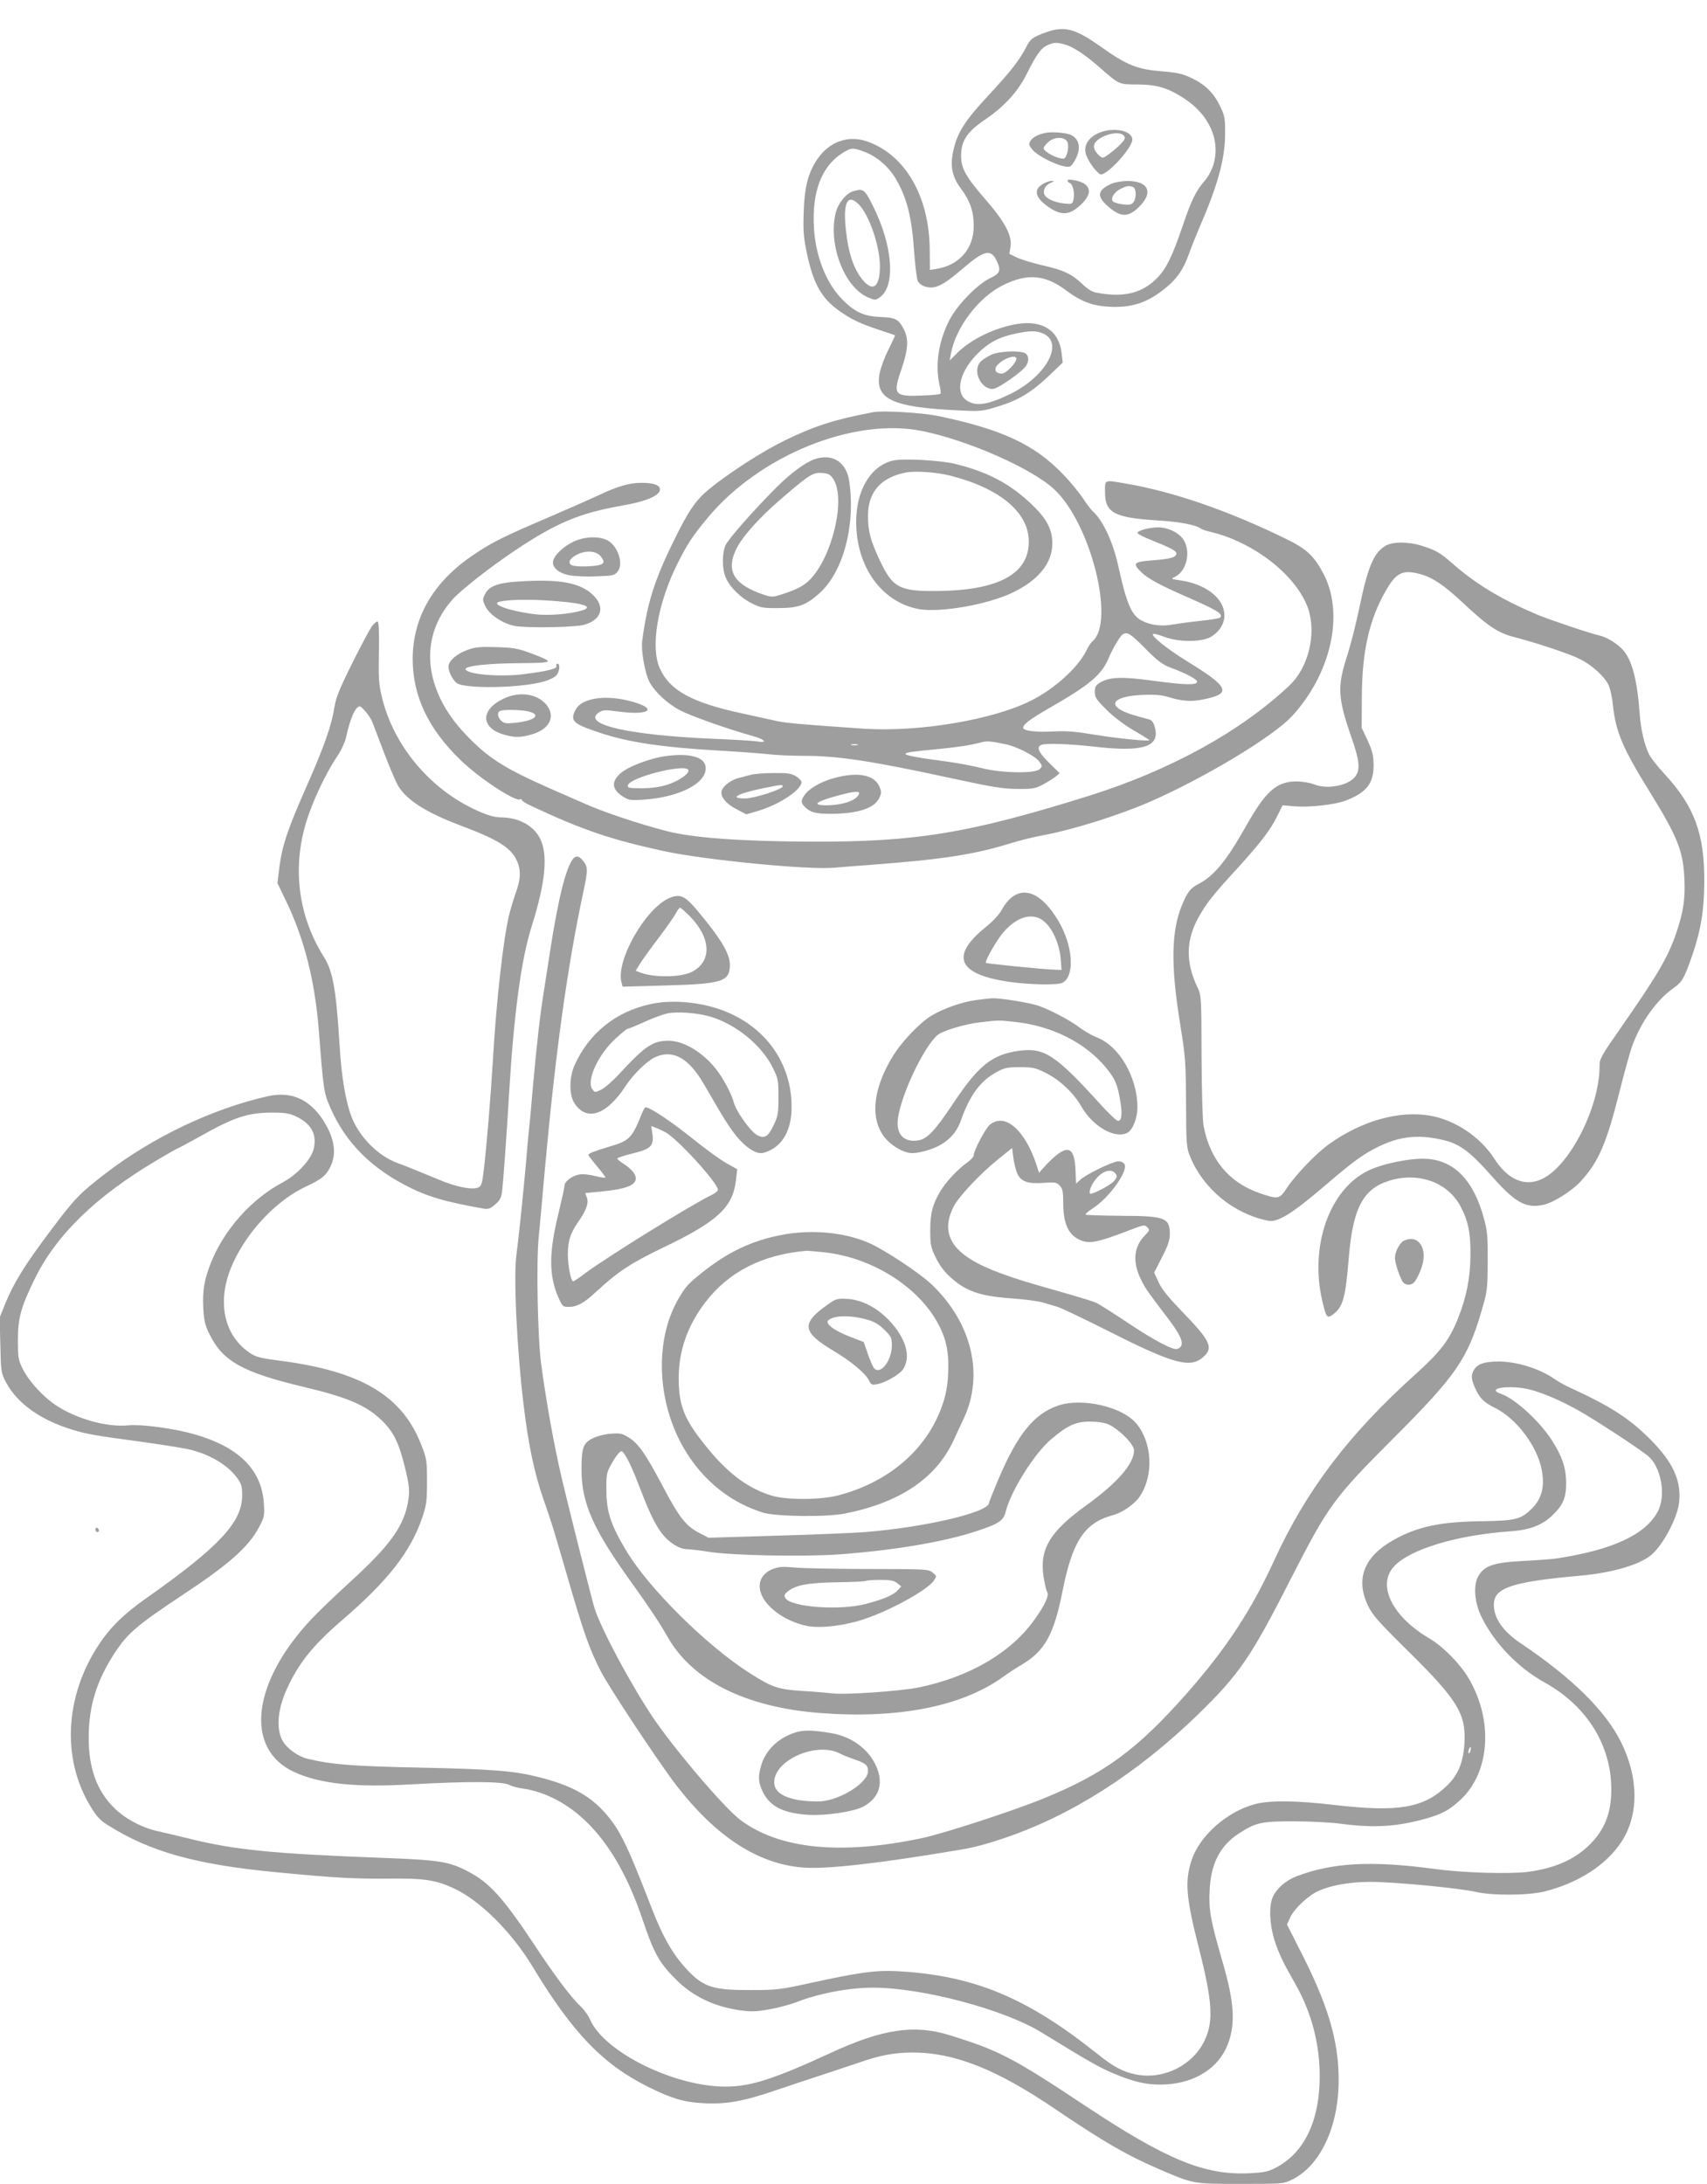 <?xml version="1.0" standalone="no"?>
<!DOCTYPE svg PUBLIC "-//W3C//DTD SVG 20010904//EN"
 "http://www.w3.org/TR/2001/REC-SVG-20010904/DTD/svg10.dtd">
<svg version="1.0" xmlns="http://www.w3.org/2000/svg"
 width="1001pt" height="1280pt" viewBox="0 0 1001 1280"
 preserveAspectRatio="xMidYMid meet">
<g transform="translate(0,1280) scale(0.1,-0.1)"
fill="#9e9e9e" stroke="none">
<path d="M6135 12611 c-81 -29 -94 -39 -121 -94 -36 -70 -91 -140 -214 -272
-146 -157 -186 -221 -211 -334 -18 -85 -5 -148 45 -215 55 -74 76 -134 76
-221 0 -133 -84 -229 -218 -251 l-39 -6 -1 113 c-1 316 -142 561 -367 640
-109 38 -220 0 -290 -101 -55 -80 -77 -162 -82 -310 -4 -117 -1 -150 20 -251
38 -175 86 -259 191 -333 72 -50 121 -73 236 -111 47 -15 86 -29 88 -30 2 -2
-16 -39 -38 -84 -23 -45 -46 -108 -52 -140 -28 -150 74 -198 458 -216 138 -7
143 -6 241 24 119 37 194 83 299 183 l76 73 -7 58 c-16 131 -113 192 -261 168
-128 -21 -270 -89 -351 -170 l-44 -44 7 39 c28 155 164 334 307 403 141 70
245 61 366 -29 89 -67 156 -93 259 -98 125 -6 214 22 312 98 81 63 120 119
155 220 13 36 40 103 60 150 105 241 148 396 149 540 1 93 -2 111 -26 161 -36
79 -86 130 -165 169 -57 27 -85 34 -168 41 -157 12 -215 35 -375 149 -146 103
-209 119 -315 81z m110 -72 c50 -14 119 -60 210 -140 108 -95 107 -94 215 -94
114 -1 176 -19 271 -80 149 -96 217 -245 175 -389 -10 -33 -31 -72 -50 -94
-52 -58 -80 -116 -131 -267 -60 -176 -95 -248 -148 -303 -89 -92 -201 -119
-364 -86 -18 3 -52 25 -77 50 -62 59 -110 81 -233 109 -57 13 -124 34 -149 45
l-45 22 7 44 c9 64 -33 144 -149 277 -115 133 -142 181 -141 258 1 84 36 136
132 202 119 80 199 167 252 272 57 115 85 154 124 171 38 16 51 17 101 3z
m-1173 -630 c71 -27 140 -87 181 -157 66 -114 94 -224 108 -432 6 -80 15 -155
21 -167 15 -30 64 -46 106 -34 39 12 76 37 165 113 117 100 158 109 190 43 29
-60 23 -77 -36 -105 -75 -35 -194 -158 -239 -245 -64 -124 -85 -262 -59 -379
7 -27 9 -51 6 -54 -3 -4 -48 -8 -100 -10 -171 -8 -181 4 -130 150 40 116 45
180 16 236 -31 61 -47 70 -136 74 -99 4 -151 28 -223 100 -97 97 -159 254
-169 423 -12 211 44 359 166 437 54 34 63 34 133 7z m1043 -1063 c128 -54 22
-251 -192 -356 -129 -62 -196 -73 -250 -40 -80 48 -44 184 78 295 62 55 111
79 201 99 84 18 122 19 163 2z"/>
<path d="M6457 12026 c-75 -27 -109 -82 -86 -138 16 -42 57 -96 80 -109 32
-17 189 152 189 203 0 50 -99 73 -183 44z m133 -21 c11 -13 8 -21 -16 -47 -16
-17 -47 -44 -68 -59 -38 -28 -40 -28 -59 -12 -50 46 -41 83 26 114 51 23 100
24 117 4z"/>
<path d="M6130 12021 c-46 -10 -77 -27 -90 -51 -8 -15 -5 -25 16 -49 27 -33
130 -86 186 -96 32 -6 37 -4 57 28 42 68 35 128 -16 155 -27 14 -113 21 -153
13z m130 -55 c11 -30 -5 -96 -24 -96 -40 0 -116 41 -116 62 0 5 11 20 25 33
34 35 101 36 115 1z"/>
<path d="M6260 11742 c0 -6 6 -12 14 -15 18 -7 29 -59 21 -96 -6 -27 -8 -28
-53 -24 -65 7 -116 33 -120 61 -4 26 13 50 43 62 20 9 20 9 0 9 -11 1 -35 -8
-52 -19 -56 -34 -41 -83 44 -139 62 -41 107 -41 159 0 75 60 90 112 41 143
-28 18 -97 30 -97 18z"/>
<path d="M6520 11724 c-85 -37 -91 -74 -23 -133 74 -66 120 -67 184 -2 85 84
53 151 -71 150 -30 0 -71 -7 -90 -15z m124 -20 c20 -8 21 -63 3 -89 -11 -14
-23 -17 -61 -13 -26 3 -53 11 -59 17 -17 17 6 55 44 74 37 18 50 20 73 11z"/>
<path d="M5003 11679 c-41 -12 -88 -70 -102 -125 -46 -183 48 -435 187 -496
41 -18 45 -18 68 -3 98 64 81 304 -38 540 -48 96 -55 101 -115 84z m32 -76
c61 -61 125 -245 125 -362 0 -136 -49 -159 -119 -58 -41 61 -67 144 -80 264
-19 165 8 221 74 156z"/>
<path d="M5813 10721 c-23 -11 -51 -29 -62 -40 -50 -50 -2 -161 70 -161 30 0
180 105 198 139 17 30 13 59 -8 71 -33 17 -151 12 -198 -9z m147 -24 c0 -24
-61 -87 -85 -87 -35 0 -49 23 -28 48 34 41 113 68 113 39z"/>
<path d="M5120 10384 c-223 -42 -344 -81 -517 -165 -131 -64 -321 -186 -440
-282 -82 -67 -124 -127 -211 -305 -115 -233 -157 -368 -186 -588 -8 -55 16
-190 42 -240 31 -59 105 -128 181 -168 63 -33 284 -111 429 -151 68 -19 85
-41 25 -31 -21 4 -139 11 -263 16 -497 21 -773 85 -667 155 22 14 36 15 109 5
201 -27 242 21 56 65 -141 33 -269 10 -302 -54 -35 -66 -18 -83 139 -135 169
-57 365 -86 710 -106 105 -6 228 -15 275 -20 47 -6 142 -10 212 -10 205 0 395
-29 888 -136 218 -47 283 -58 365 -58 90 -1 105 2 150 25 28 15 61 36 75 47
l24 20 -62 61 c-62 61 -76 93 -46 105 28 11 164 6 308 -10 292 -34 392 -1 357
117 -9 30 -18 40 -39 44 -15 4 -56 15 -92 26 -156 49 -125 108 60 116 70 3
110 0 150 -12 81 -25 135 -29 203 -15 173 34 158 71 -93 225 -114 70 -210 147
-199 159 4 4 33 -4 65 -16 86 -33 223 -33 278 1 48 30 76 75 76 124 0 100
-109 185 -263 206 -50 7 -51 8 -27 20 67 32 94 142 53 213 -24 43 -94 78 -153
77 -55 -1 -124 -20 -119 -34 2 -5 35 -23 74 -38 127 -51 157 -67 153 -84 -4
-21 -34 -29 -147 -38 -105 -8 -112 -17 -55 -72 37 -35 112 -75 244 -133 200
-87 236 -109 214 -130 -5 -5 -56 -13 -114 -19 -58 -6 -130 -16 -160 -21 -66
-13 -131 -5 -182 21 -63 32 -91 97 -142 329 -31 139 -92 266 -150 315 -7 6
-32 39 -56 75 -24 36 -77 100 -118 142 -167 173 -356 261 -727 339 -96 20
-327 34 -385 23z m286 -110 c270 -54 648 -221 777 -343 214 -200 358 -778 223
-890 -9 -7 -26 -34 -38 -59 -50 -98 -186 -221 -323 -289 -225 -113 -659 -185
-980 -164 -379 26 -455 33 -515 46 -36 8 -126 28 -200 44 -293 63 -424 135
-481 264 -56 125 -13 379 103 612 59 118 89 163 177 269 303 366 857 591 1257
510z m1309 -1274 c70 -71 102 -95 144 -111 95 -35 161 -70 161 -85 0 -21 -75
-19 -265 7 -176 24 -249 21 -303 -11 -27 -16 -32 -26 -32 -56 0 -31 9 -45 68
-103 39 -40 104 -89 157 -120 50 -29 92 -56 95 -58 10 -11 -183 8 -323 31
-107 18 -164 23 -233 19 -106 -6 -184 3 -184 21 0 21 39 50 155 117 234 134
305 194 345 289 25 59 67 131 84 142 25 17 46 4 131 -82z m-819 -562 c68 -14
173 -68 198 -101 19 -26 19 -28 3 -45 -28 -27 -224 -24 -340 6 -49 12 -136 29
-195 37 -169 22 -252 37 -252 46 0 9 37 14 195 29 113 11 184 22 245 38 36 10
56 9 146 -10z m-868 -5 c-10 -2 -26 -2 -35 0 -10 3 -2 5 17 5 19 0 27 -2 18
-5z"/>
<path d="M4775 10108 c-55 -20 -139 -82 -220 -163 -140 -140 -284 -304 -301
-342 -20 -48 -20 -137 1 -186 23 -57 88 -121 153 -153 51 -26 67 -29 157 -28
115 0 160 16 237 84 142 124 216 399 178 659 -16 113 -100 166 -205 129z m111
-115 c76 -113 -4 -456 -138 -592 -38 -38 -85 -61 -184 -91 -38 -11 -48 -10
-115 15 -151 58 -191 136 -131 258 36 73 136 185 265 295 165 142 184 153 236
150 38 -3 49 -8 67 -35z"/>
<path d="M5239 10101 c-121 -26 -207 -153 -217 -322 -16 -278 137 -507 366
-549 127 -23 412 28 557 100 148 73 226 172 226 285 0 79 -31 140 -109 217
-131 129 -265 201 -461 249 -83 21 -303 33 -362 20z m326 -87 c297 -74 468
-216 468 -389 0 -190 -180 -286 -538 -289 -223 -2 -261 19 -338 184 -53 114
-67 167 -67 257 0 140 76 226 225 254 53 10 175 1 250 -17z"/>
<path d="M6480 9916 c0 -121 52 -150 304 -166 135 -8 228 -26 261 -50 6 -4 33
-13 60 -19 253 -62 500 -257 566 -448 50 -147 2 -346 -110 -451 -286 -270
-700 -497 -1174 -646 -704 -220 -1015 -272 -1637 -269 -409 2 -687 22 -841 62
-174 45 -385 116 -504 171 -11 5 -83 36 -160 70 -289 127 -381 185 -516 327
-246 259 -275 568 -73 792 51 56 218 187 369 288 237 158 376 216 615 258 147
25 230 60 230 96 0 26 -37 39 -109 39 -72 0 -139 -20 -258 -76 -51 -24 -184
-82 -295 -130 -255 -109 -322 -142 -427 -213 -238 -158 -360 -366 -361 -613 0
-218 92 -412 284 -596 111 -107 320 -243 346 -227 6 3 10 2 10 -4 0 -5 26 -22
58 -36 298 -140 471 -198 777 -264 244 -52 841 -110 994 -97 42 4 135 11 206
16 435 33 619 61 840 130 50 15 133 36 185 45 175 33 437 115 624 196 320 140
719 380 831 500 232 251 310 603 185 838 -56 105 -99 145 -224 205 -332 162
-652 273 -930 321 -134 23 -126 26 -126 -49z"/>
<path d="M3365 9626 c-59 -27 -112 -77 -121 -112 -9 -37 27 -71 91 -85 29 -6
98 -10 159 -7 100 3 110 5 128 28 35 43 4 144 -55 180 -46 29 -137 27 -202 -4z
m157 -86 c27 -33 22 -47 -19 -54 -49 -8 -127 -8 -147 0 -30 11 -17 41 27 63
52 27 113 23 139 -9z"/>
<path d="M8123 9600 c-68 -41 -103 -125 -153 -369 -18 -85 -49 -209 -71 -277
-58 -180 -54 -245 26 -476 46 -131 52 -184 26 -224 -35 -57 -165 -84 -246 -51
-22 9 -67 16 -99 17 -120 0 -182 -54 -301 -265 -115 -204 -187 -290 -280 -338
-44 -22 -63 -47 -95 -125 -62 -153 -65 -353 -9 -697 30 -186 33 -218 34 -460
1 -244 3 -263 24 -314 78 -190 256 -336 458 -376 55 -11 140 41 334 207 167
143 224 184 314 228 130 63 243 73 394 34 84 -22 148 -71 262 -200 145 -165
207 -199 312 -175 59 13 170 84 221 142 100 110 147 219 221 513 29 116 63
237 74 269 51 144 146 278 249 349 46 32 59 55 106 190 50 147 69 259 70 428
2 282 -58 444 -232 632 -39 42 -80 94 -91 115 -28 56 -49 145 -56 243 -15 200
-46 315 -100 373 -36 38 -94 73 -135 82 -51 11 -295 93 -362 121 -213 90 -362
179 -504 304 -68 60 -93 74 -176 101 -80 25 -173 25 -215 -1z m206 -165 c69
-18 139 -65 243 -162 153 -144 212 -183 311 -208 124 -32 323 -98 380 -127 71
-35 142 -99 168 -150 11 -21 23 -75 28 -126 16 -151 58 -250 212 -498 163
-263 198 -348 206 -505 7 -122 -5 -202 -46 -324 -50 -146 -110 -249 -330 -564
-113 -162 -121 -177 -121 -220 0 -238 -172 -579 -333 -659 -102 -51 -204 -9
-285 118 -82 127 -229 225 -376 251 -183 31 -400 -30 -591 -166 -74 -52 -197
-180 -248 -257 -45 -68 -50 -69 -164 -30 -176 62 -287 195 -325 392 -6 32 -11
204 -12 410 -1 351 -1 356 -25 405 -70 149 -67 277 10 413 45 80 83 128 220
277 142 156 198 229 239 312 l31 63 72 -6 c86 -7 232 9 296 33 123 46 166 100
166 208 -1 58 -7 83 -35 145 l-35 74 1 181 c1 249 38 428 120 585 75 143 111
165 223 135z"/>
<path d="M3030 9391 c-112 -8 -162 -27 -185 -72 -16 -30 -16 -34 0 -70 23 -51
102 -104 175 -118 71 -13 353 -8 406 7 100 29 124 102 55 171 -77 77 -199 99
-451 82z m310 -122 c102 -12 130 -30 73 -47 -74 -22 -201 -32 -277 -22 -153
19 -266 61 -204 74 71 16 245 14 408 -5z"/>
<path d="M2181 9130 c-12 -17 -65 -115 -116 -218 -75 -151 -95 -201 -104 -257
-16 -106 -59 -228 -164 -466 -110 -248 -143 -347 -159 -474 l-11 -91 50 -104
c108 -224 170 -469 193 -765 23 -302 30 -353 50 -406 83 -216 229 -376 453
-494 129 -68 234 -99 469 -140 21 -3 37 3 62 26 29 25 36 39 41 82 8 78 24
293 40 562 29 480 71 790 134 990 80 253 96 419 47 512 -38 74 -124 121 -226
122 -41 1 -77 11 -140 39 -276 123 -493 381 -561 668 -18 77 -20 112 -17 263
2 116 -1 175 -7 178 -6 2 -21 -11 -34 -27z m-36 -502 c15 -18 32 -43 37 -57 6
-14 36 -94 68 -178 32 -84 70 -173 84 -198 50 -84 164 -157 368 -234 217 -81
295 -130 329 -206 25 -54 23 -107 -7 -190 -14 -38 -31 -97 -39 -130 -35 -149
-74 -496 -95 -855 -13 -216 -36 -491 -52 -629 -11 -94 -15 -104 -36 -112 -36
-14 -131 5 -229 47 -128 53 -192 79 -244 98 -112 41 -225 155 -269 274 -34 91
-58 233 -69 422 -20 321 -39 427 -91 510 -150 238 -187 517 -105 790 38 123
112 282 184 390 22 32 44 80 50 107 25 114 55 183 82 183 4 0 19 -14 34 -32z"/>
<path d="M2742 8991 c-63 -22 -112 -65 -112 -98 0 -29 21 -72 46 -95 41 -37
378 -32 515 8 29 8 62 24 72 36 19 22 23 68 6 68 -6 0 -9 -6 -6 -14 6 -15 -48
-29 -188 -47 -144 -19 -345 -1 -345 30 0 18 134 33 314 34 210 2 212 4 67 59
-76 28 -100 32 -201 35 -93 3 -125 0 -168 -16z"/>
<path d="M2955 8706 c-138 -64 -138 -171 -2 -211 64 -19 100 -19 167 1 105 31
140 106 83 175 -54 63 -156 78 -248 35z m148 -77 c74 -20 31 -54 -86 -66 -47
-5 -61 -3 -77 12 -23 20 -26 51 -7 58 22 10 131 7 170 -4z"/>
<path d="M3908 8369 c-95 -12 -228 -63 -271 -103 -55 -50 -48 -95 19 -137 32
-19 45 -21 118 -16 214 15 373 98 364 191 -6 59 -92 83 -230 65z m128 -81 c12
-19 -56 -67 -125 -88 -42 -13 -92 -20 -148 -20 -74 0 -84 2 -81 17 9 46 331
128 354 91z"/>
<path d="M4400 8258 c-19 -5 -52 -14 -72 -19 -49 -13 -98 -55 -98 -84 0 -33
33 -69 93 -100 l53 -28 75 22 c122 37 249 122 249 167 0 8 -15 23 -32 34 -28
17 -50 20 -133 19 -55 0 -116 -5 -135 -11z m190 -67 c0 -17 -169 -71 -221 -71
-98 0 -45 29 111 61 103 21 110 21 110 10z"/>
<path d="M4908 8244 c-77 -18 -150 -56 -182 -94 -31 -38 -32 -54 -6 -80 31
-31 64 -40 148 -40 166 0 265 34 291 99 11 26 10 35 -5 67 -31 61 -121 79
-246 48z m130 -96 c-13 -39 -94 -67 -191 -68 -93 0 -63 23 78 60 83 22 118 25
113 8z"/>
<path d="M3361 7767 c-42 -51 -88 -235 -136 -547 -9 -58 -25 -159 -35 -225
-23 -140 -43 -320 -65 -565 -8 -96 -19 -218 -25 -270 -5 -52 -12 -129 -15
-170 -14 -162 -46 -469 -56 -540 -19 -123 2 -560 42 -889 28 -233 63 -396 115
-546 50 -144 46 -129 138 -445 100 -344 128 -424 196 -560 48 -96 344 -542
449 -678 232 -299 478 -458 741 -478 137 -11 452 25 930 106 75 13 144 31 250
67 392 132 779 379 1134 723 245 239 309 332 548 801 218 426 249 469 605 825
359 359 428 459 509 734 36 122 37 129 38 295 1 147 -2 181 -22 253 -60 224
-175 342 -339 350 -91 5 -255 -28 -339 -69 -228 -110 -345 -441 -270 -764 23
-98 28 -105 63 -79 59 44 73 95 93 339 24 285 84 398 238 445 168 52 339 -9
414 -146 47 -87 62 -157 61 -289 -1 -134 -23 -246 -73 -372 -51 -128 -104
-197 -251 -329 -392 -353 -639 -679 -829 -1094 -133 -290 -280 -513 -506 -770
-295 -335 -489 -477 -849 -623 -183 -74 -582 -204 -711 -231 -475 -100 -831
-64 -1060 105 -92 67 -389 416 -516 604 -130 194 -303 517 -342 640 -16 53
-159 619 -194 770 -43 186 -87 428 -118 655 -21 153 -30 597 -15 749 6 64 23
242 36 396 62 683 131 1183 225 1624 30 140 29 151 -8 194 -18 20 -36 22 -51
4z"/>
<path d="M5940 7546 c-20 -13 -48 -46 -63 -74 -17 -32 -52 -70 -98 -107 -208
-168 -163 -275 134 -319 122 -18 289 -21 318 -6 74 40 61 220 -26 365 -88 146
-183 197 -265 141z m160 -131 c62 -32 114 -139 121 -246 l4 -54 -50 2 c-53 1
-388 35 -393 39 -10 7 64 137 103 181 72 82 151 111 215 78z"/>
<path d="M3924 7536 c-139 -61 -312 -364 -280 -492 l7 -27 252 7 c334 9 377
23 377 122 0 64 -53 153 -189 315 -75 90 -103 102 -167 75z m123 -108 c124
-128 128 -263 11 -324 -64 -33 -221 -35 -301 -5 l-29 11 21 35 c11 19 60 88
109 152 49 65 97 133 106 151 9 17 20 32 24 32 4 0 31 -24 59 -52z"/>
<path d="M5721 6938 c-82 -11 -191 -50 -259 -91 -71 -43 -180 -158 -232 -247
-140 -235 -128 -438 33 -530 58 -33 88 -36 162 -16 107 28 178 88 209 177 53
149 114 233 208 284 47 26 63 30 138 30 77 0 92 -3 153 -34 80 -39 164 -118
208 -196 67 -118 198 -193 271 -154 30 16 58 86 58 148 0 175 -105 359 -237
410 -28 11 -75 38 -103 59 -56 42 -167 101 -240 127 -53 18 -220 45 -270 44
-19 -1 -64 -6 -99 -11z m234 -128 c217 -24 410 -122 531 -268 55 -68 68 -98
85 -206 11 -68 6 -106 -15 -106 -8 0 -57 46 -108 103 -261 287 -325 328 -474
308 -156 -22 -236 -86 -380 -302 -112 -168 -156 -214 -209 -223 -86 -14 -133
38 -119 132 21 141 149 411 230 484 29 26 162 66 250 76 111 13 109 13 209 2z"/>
<path d="M3815 6915 c-206 -45 -362 -171 -447 -361 -29 -67 -31 -166 -3 -214
69 -116 189 -80 301 91 48 74 132 155 181 175 101 43 192 -8 280 -159 17 -29
59 -101 94 -161 72 -122 124 -186 180 -222 47 -29 68 -30 119 -4 78 40 122
129 122 250 1 258 -153 474 -404 568 -133 50 -299 64 -423 37z m352 -74 c151
-46 300 -168 364 -298 32 -64 34 -74 34 -173 0 -93 -3 -112 -27 -162 -34 -73
-57 -86 -103 -58 -38 24 -119 139 -131 185 -11 48 -63 146 -106 200 -78 98
-189 165 -277 165 -93 0 -138 -30 -292 -197 -37 -40 -83 -80 -104 -90 -36 -17
-37 -17 -51 2 -37 50 31 200 133 295 35 33 68 60 73 60 6 0 50 18 100 41 49
22 109 44 132 49 60 13 181 3 255 -19z"/>
<path d="M1571 6375 c-322 -72 -676 -240 -951 -452 -152 -116 -182 -148 -322
-334 -152 -202 -218 -309 -266 -427 l-34 -84 4 -161 c3 -154 5 -165 31 -215
67 -127 202 -224 392 -282 80 -25 139 -35 400 -70 121 -17 248 -37 283 -45
123 -29 228 -92 283 -168 25 -34 29 -50 29 -102 0 -156 -133 -299 -552 -595
-142 -99 -223 -179 -292 -285 -195 -298 -214 -662 -48 -938 38 -64 57 -85 107
-116 246 -155 515 -230 990 -275 332 -32 446 -38 637 -37 224 3 290 -7 395
-55 154 -69 342 -256 465 -459 235 -389 413 -574 678 -706 139 -69 210 -90
321 -96 134 -8 236 10 424 74 88 30 221 74 295 98 74 25 162 54 195 65 121 43
208 59 311 60 248 1 497 -97 847 -335 284 -192 416 -268 609 -351 198 -85 194
-84 473 -84 251 0 251 0 304 26 165 83 271 310 271 583 0 233 -64 446 -233
773 l-70 138 18 40 c23 52 108 132 169 158 74 33 185 52 303 52 139 0 516 -36
613 -58 99 -23 308 -22 404 1 199 49 363 154 453 290 105 159 103 379 -3 590
-93 184 -288 375 -586 575 -105 71 -158 147 -158 227 0 99 106 134 510 170
195 18 359 68 422 129 68 65 144 212 154 297 15 128 -33 236 -166 370 -125
126 -234 196 -480 309 -25 11 -63 33 -85 48 -84 59 -220 102 -326 102 -80 0
-122 -13 -143 -45 -20 -31 -20 -53 0 -101 28 -66 52 -92 119 -125 127 -62 250
-225 276 -365 19 -100 -1 -172 -63 -231 -62 -59 -94 -66 -288 -69 -243 -3
-377 -31 -518 -110 -173 -97 -224 -227 -151 -383 28 -58 58 -92 239 -271 284
-280 336 -364 328 -530 -6 -116 -35 -190 -102 -255 -136 -132 -284 -158 -661
-114 -225 26 -377 28 -465 5 -166 -44 -327 -187 -373 -331 -40 -123 -32 -216
43 -512 79 -308 87 -428 36 -538 -67 -147 -237 -234 -398 -205 -80 15 -136 44
-233 122 -417 333 -730 462 -1181 485 -119 6 -219 -8 -499 -69 -177 -39 -201
-42 -350 -42 -212 -1 -273 16 -358 101 -93 93 -156 199 -227 383 -146 377
-187 460 -277 560 -91 100 -199 158 -387 205 -143 36 -272 46 -701 55 -390 8
-513 18 -653 52 -53 13 -116 58 -142 100 -42 69 -34 185 21 306 69 153 153
258 324 405 270 232 403 402 471 602 24 71 28 95 28 210 0 121 -2 136 -31 210
-111 293 -352 438 -833 500 -115 15 -141 22 -176 46 -157 107 -195 312 -98
525 87 191 257 370 429 450 92 43 118 64 144 119 37 78 21 169 -46 272 -80
122 -188 168 -322 138z m159 -116 c95 -43 131 -107 109 -195 -16 -62 -98 -150
-181 -194 -182 -96 -344 -277 -421 -471 -39 -98 -50 -162 -45 -264 4 -77 10
-102 38 -158 77 -156 194 -221 555 -307 249 -59 356 -105 444 -186 74 -69 106
-129 142 -270 32 -128 34 -158 18 -236 -29 -134 -111 -245 -336 -450 -87 -80
-189 -177 -226 -217 -351 -373 -395 -762 -102 -897 153 -70 360 -92 695 -72
320 18 527 17 565 -3 17 -9 55 -19 86 -23 31 -3 90 -19 130 -36 246 -100 436
-344 565 -725 68 -203 100 -261 201 -360 96 -96 220 -155 368 -177 72 -10 97
-9 177 5 51 9 122 28 158 42 130 51 308 85 450 85 287 0 766 -127 985 -261
281 -172 333 -202 418 -239 132 -56 213 -73 317 -67 173 11 307 98 360 235 46
120 38 249 -32 487 -69 238 -80 298 -75 410 6 159 60 266 171 338 99 65 132
72 321 72 94 0 217 -6 275 -14 198 -26 334 -18 505 31 94 27 132 48 197 107
175 160 197 464 51 713 -50 85 -150 187 -228 233 -218 127 -311 310 -213 421
90 102 368 187 688 209 111 8 184 36 243 93 63 60 82 105 81 192 -1 88 -24
156 -85 250 -73 113 -215 242 -298 271 -95 33 57 54 173 24 79 -21 184 -66
291 -127 92 -52 331 -208 396 -259 79 -62 111 -232 61 -327 -72 -137 -267
-227 -598 -277 -22 -3 -109 -10 -192 -14 -174 -9 -229 -28 -264 -91 -30 -54
-21 -156 21 -240 76 -153 213 -295 370 -382 236 -131 378 -348 389 -594 7
-162 -35 -272 -139 -368 -85 -79 -198 -127 -347 -147 -105 -14 -379 -6 -536
15 -378 52 -612 40 -825 -42 -63 -25 -116 -72 -138 -122 -23 -55 -18 -162 11
-253 28 -84 49 -127 120 -252 85 -148 133 -310 143 -480 16 -297 -77 -512
-263 -604 -39 -20 -68 -25 -150 -29 -260 -12 -483 80 -953 391 -432 287 -513
329 -801 418 -208 65 -395 37 -700 -104 -332 -153 -469 -197 -615 -197 -302 0
-711 202 -795 393 -10 23 -34 58 -55 77 -58 55 -152 180 -274 365 -183 275
-262 362 -390 428 -108 56 -166 65 -481 77 -664 25 -888 47 -1165 117 -55 13
-129 31 -165 39 -96 20 -199 75 -263 140 -99 98 -147 231 -147 407 0 187 46
337 156 504 74 112 131 160 404 341 266 176 378 276 439 391 32 61 33 68 28
141 -13 197 -148 330 -409 404 -118 34 -308 59 -383 52 -126 -13 -304 36 -428
118 -75 50 -159 142 -194 213 -26 53 -28 67 -28 168 0 128 17 191 94 350 127
264 361 492 723 706 64 38 119 69 122 69 2 0 58 30 123 66 206 116 281 141
423 143 76 0 104 -4 140 -20z m6893 -3719 c-3 -12 -8 -19 -11 -16 -5 6 5 36
12 36 2 0 2 -9 -1 -20z"/>
<path d="M3768 6283 c-62 -155 -74 -168 -196 -204 -87 -26 -122 -40 -122 -48
0 -4 23 -33 50 -66 28 -33 50 -62 50 -66 0 -4 -27 0 -60 8 -34 9 -74 13 -94 9
-42 -8 -86 -41 -86 -66 0 -10 -16 -83 -35 -162 -57 -231 -57 -365 0 -494 23
-51 26 -54 60 -54 49 0 89 22 161 89 129 119 204 168 393 259 320 153 410 237
427 398 l7 61 -64 36 c-35 19 -128 87 -206 150 -120 96 -242 177 -267 177 -4
0 -11 -12 -18 -27z m132 -118 c70 -36 310 -299 310 -339 0 -7 -17 -20 -37 -30
-118 -56 -625 -371 -746 -462 -31 -24 -61 -44 -66 -44 -13 0 -31 91 -31 158 0
77 14 121 56 183 52 75 67 115 56 148 l-10 28 110 11 c125 13 181 34 186 70 4
27 -25 62 -75 93 -18 12 -33 24 -33 29 0 4 39 17 88 29 108 26 127 44 118 113
l-7 48 26 -10 c14 -5 39 -17 55 -25z"/>
<path d="M5806 6209 c-26 -20 -96 -152 -96 -181 0 -8 -18 -28 -40 -43 -49 -34
-120 -109 -152 -161 -48 -78 -63 -133 -63 -234 0 -86 3 -101 33 -162 21 -44
50 -82 84 -113 94 -84 171 -111 358 -125 74 -5 158 -16 185 -24 28 -8 67 -20
87 -26 21 -6 161 -73 310 -148 375 -189 471 -214 547 -143 58 54 38 94 -136
273 -72 75 -112 124 -129 163 l-26 56 46 90 c36 70 46 101 46 137 -1 95 -27
105 -287 106 -111 1 -204 4 -207 7 -3 3 16 20 44 38 96 62 208 220 184 258 -7
11 -22 17 -39 16 -36 -3 -192 -79 -221 -109 -13 -12 -24 -22 -24 -21 0 1 -2
36 -3 77 -6 154 -55 159 -183 21 l-31 -35 -18 55 c-28 86 -74 166 -121 209
-52 47 -103 54 -148 19z m158 -284 c21 -50 62 -65 157 -58 68 5 76 3 94 -17
17 -18 20 -36 20 -109 1 -106 28 -172 85 -202 62 -34 105 -26 318 56 68 26 75
27 90 12 15 -16 14 -19 -16 -50 -66 -68 -72 -159 -17 -265 23 -46 35 -63 163
-231 78 -104 91 -150 47 -167 -25 -10 -138 50 -298 157 -84 56 -166 108 -183
115 -16 7 -95 31 -175 54 -253 72 -282 81 -378 116 -279 101 -364 220 -280
390 30 60 157 195 263 280 l81 65 7 -55 c4 -30 14 -71 22 -91z m580 -7 c8 -13
5 -23 -14 -43 -24 -25 -129 -79 -138 -71 -9 10 9 56 35 86 42 51 95 63 117 28z"/>
<path d="M4574 5560 c-162 -32 -301 -97 -439 -205 -96 -75 -114 -94 -155 -165
-112 -190 -130 -461 -48 -705 91 -271 290 -473 543 -551 77 -23 372 -27 480
-5 323 64 535 207 638 431 16 36 43 92 58 125 121 256 48 562 -187 786 -69 66
-270 199 -362 241 -146 66 -346 85 -528 48z m261 -100 c292 -33 571 -215 679
-444 35 -73 48 -137 47 -231 -1 -100 -13 -167 -47 -253 -97 -244 -317 -425
-604 -498 -103 -26 -301 -26 -385 0 -133 40 -248 124 -366 266 -145 175 -179
254 -179 424 0 159 52 307 156 443 138 180 336 280 594 302 8 0 56 -4 105 -9z"/>
<path d="M4850 5151 c-153 -108 -146 -159 37 -268 104 -62 186 -130 209 -174
12 -25 18 -28 47 -22 47 8 127 54 150 84 52 72 22 183 -79 290 -74 77 -163
122 -248 126 -57 3 -65 1 -116 -36z m243 -88 c35 -10 66 -29 94 -58 39 -38 43
-47 43 -90 0 -89 -65 -174 -103 -136 -7 6 -23 44 -37 83 l-25 72 -85 33 c-92
36 -142 75 -123 94 31 31 137 32 236 2z"/>
<path d="M8233 5528 c-25 -12 -53 -65 -53 -101 0 -26 22 -96 42 -134 11 -23
42 -30 64 -15 19 12 53 87 60 131 15 95 -41 154 -113 119z"/>
<path d="M6203 4561 c-139 -48 -235 -166 -347 -428 -31 -73 -56 -136 -56 -141
0 -56 -376 -144 -730 -172 -69 -5 -303 -15 -520 -21 l-395 -12 -50 26 c-83 42
-121 90 -224 286 -95 179 -137 239 -190 273 -41 26 -53 29 -106 25 -34 -2 -80
-13 -107 -26 -58 -28 -68 -55 -68 -184 0 -198 68 -351 300 -672 92 -128 161
-231 203 -306 145 -258 455 -414 891 -449 459 -36 835 37 1076 210 30 22 80
55 110 72 136 80 190 177 240 428 58 296 129 404 295 449 57 15 127 64 158
109 83 122 75 314 -18 427 -81 100 -322 155 -462 106z m322 -123 c62 -39 125
-109 125 -138 0 -80 -95 -189 -280 -323 -215 -155 -276 -258 -250 -422 6 -37
15 -76 21 -86 12 -23 -13 -75 -76 -164 -138 -192 -376 -332 -675 -395 -104
-22 -438 -45 -510 -35 -25 3 -103 10 -175 14 -142 9 -177 21 -311 106 -253
162 -589 495 -721 715 -91 151 -117 230 -117 355 -1 92 1 104 28 152 16 29 37
60 47 69 16 14 19 12 44 -30 15 -25 44 -90 64 -143 62 -162 91 -225 129 -282
42 -64 111 -111 161 -111 20 -1 77 -7 126 -15 130 -22 554 -30 758 -16 324 23
626 74 817 138 130 43 154 60 168 115 31 122 171 344 268 424 104 87 151 106
249 101 54 -3 80 -10 110 -29z"/>
<path d="M4530 3603 c-60 -24 -86 -73 -71 -131 24 -88 142 -175 274 -202 73
-15 210 0 322 36 155 49 385 174 421 230 18 26 17 27 -5 45 -28 23 -24 22
-426 23 -170 1 -346 4 -390 9 -66 6 -88 4 -125 -10z m731 -82 l24 -19 -20 -22
c-25 -29 -85 -54 -188 -81 -152 -40 -439 -19 -471 34 -9 15 -7 22 12 38 48 39
118 52 290 55 90 1 166 5 169 8 4 3 41 6 84 6 61 0 82 -4 100 -19z"/>
<path d="M560 3836 c0 -9 5 -16 10 -16 6 0 10 4 10 9 0 6 -4 13 -10 16 -5 3
-10 -1 -10 -9z"/>
<path d="M4653 2642 c-94 -33 -163 -102 -189 -188 -20 -67 -18 -103 11 -160
42 -83 121 -122 265 -131 100 -6 262 18 318 46 99 51 127 140 77 246 -46 96
-141 165 -256 186 -117 20 -171 21 -226 1z m271 -119 c16 -9 54 -24 84 -34 69
-24 82 -35 82 -70 0 -67 -157 -167 -276 -177 -34 -2 -92 1 -129 7 -97 17 -144
51 -145 104 -1 130 246 240 384 170z"/>
</g>
</svg>
